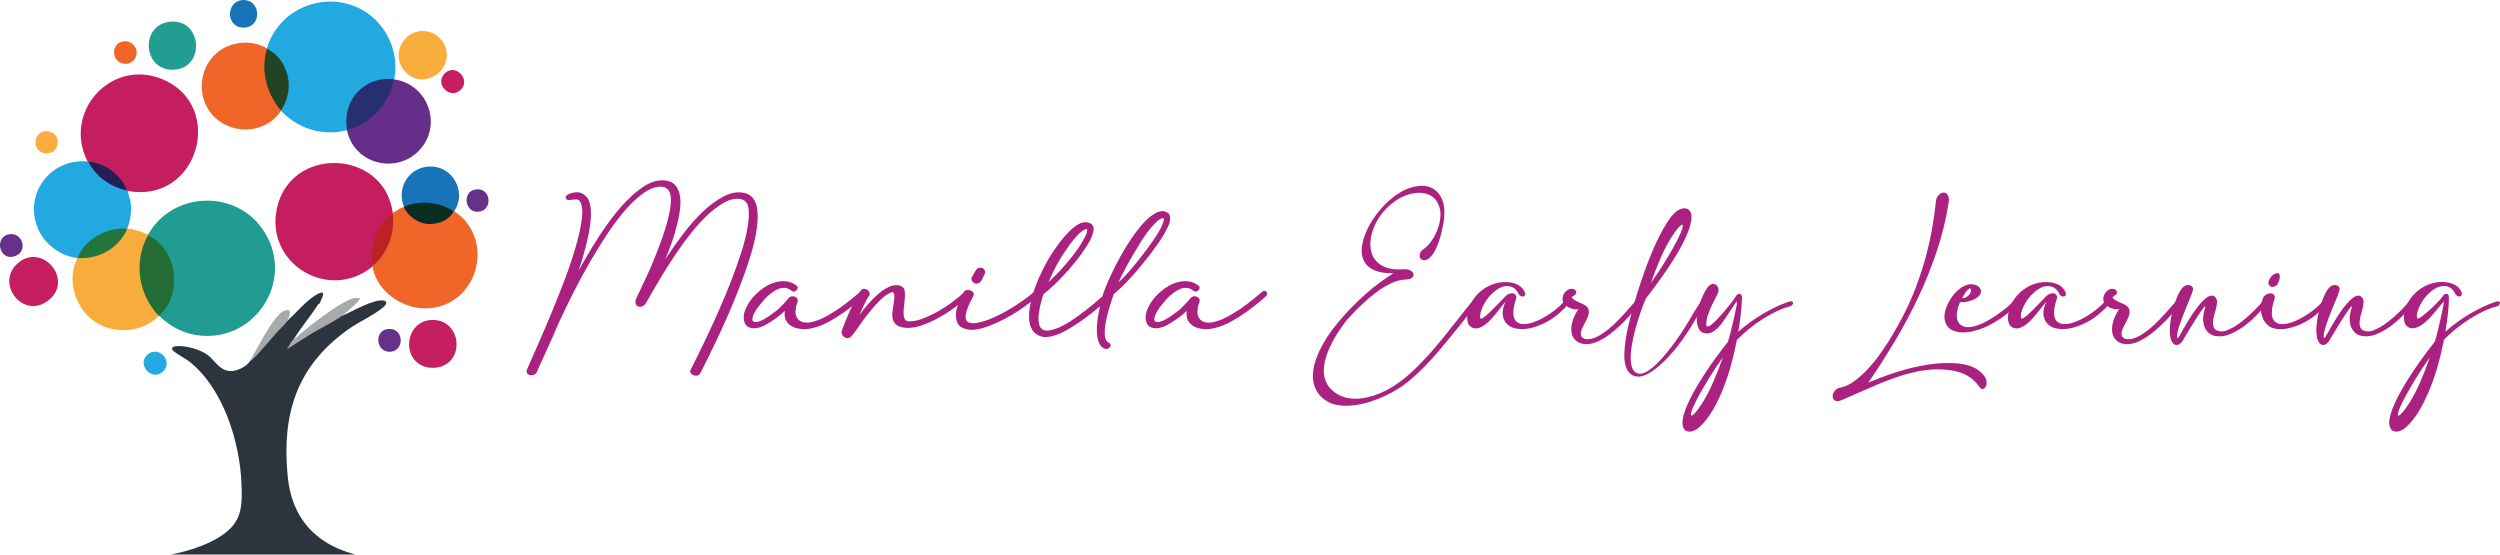 <?xml version="1.0" encoding="UTF-8"?>
<svg id="Layer_1" xmlns="http://www.w3.org/2000/svg" version="1.1" viewBox="0 0 5220.7 1158">
  <!-- Generator: Adobe Illustrator 29.3.1, SVG Export Plug-In . SVG Version: 2.1.0 Build 151)  -->
  <defs>
    <style>
      .st0 {
        fill: #209c92;
      }

      .st1 {
        fill: #2c343d;
      }

      .st2 {
        fill: #652f89;
      }

      .st3 {
        fill: #282e72;
      }

      .st4 {
        fill: #219d92;
      }

      .st5 {
        fill: #f9ad3d;
      }

      .st6 {
        fill: #f06629;
      }

      .st7 {
        fill: #a7a9ab;
      }

      .st8 {
        fill: #663289;
      }

      .st9 {
        fill: #c51e60;
      }

      .st10 {
        fill: #256d36;
      }

      .st11 {
        fill: #23753b;
      }

      .st12 {
        fill: #8e6375;
      }

      .st13 {
        fill: #f8ac3c;
      }

      .st14 {
        fill: #c51f61;
      }

      .st15 {
        fill: #bb2125;
      }

      .st16 {
        fill: #092e21;
      }

      .st17 {
        fill: #1874b8;
      }

      .st18 {
        fill: #224425;
      }

      .st19 {
        fill: #231f55;
      }

      .st20 {
        fill: #22a9e0;
      }

      .st21 {
        fill: #ab2180;
      }
    </style>
  </defs>
  <g>
    <g>
      <path class="st21" d="M1101.2,770.1c.6-1.9,1.5-3.9,2.6-6.1,1.1-2.2,2.1-4.6,3.1-7.1,5.4-12.3,12.2-27.9,20.6-46.8,8.3-18.9,17-39.2,26-61s17.8-44.1,26.5-67.1,16-44.9,22-65.7c6-20.5,10.2-38.8,12.5-54.9,2.4-16.1,2-28.2-1.2-36.4-2.2-5.7-5-8.5-8.5-8.5s-8,.3-13.7.9c-2.8.6-5.1.5-6.9-.5-1.7-.9-2.8-2.1-3.1-3.5-.3-1.4.2-2.9,1.4-4.5,1.3-1.6,3.5-3,6.6-4.3,10.4-3.8,18.8-4.2,25.3-1.2s11.1,7.2,13.9,12.5c3.5,6.6,5.4,15.1,5.7,25.5.3,10.4-.6,22.1-2.6,35-2.1,12.9-5,26.9-9,41.8-3.9,15-8.6,30.5-13.9,46.6,13.5-24.6,27.7-48.4,42.6-71.4,14.8-23,29.9-43.3,45.2-60.8,15.3-17.5,30.6-31.4,45.9-41.8,15.3-10.4,30-15.1,44.2-14.2,10.1.6,17.7,3.7,22.9,9.2,5.2,5.5,8.7,12.8,10.4,21.8,1.7,9,1.8,19.4.2,31.2-1.6,11.8-4.3,24.4-8,37.6-2.5,10.4-5.8,21-9.7,31.9-3.9,10.9-8.1,21.7-12.5,32.4,11.3-17.3,23.7-34.8,37.1-52.5,13.4-17.6,27.2-33.2,41.4-46.6,14.2-13.4,28.5-23.9,43-31.4,14.5-7.6,28.4-10.1,41.6-7.6h.5l5.2,1.4c11.3,4.4,18.5,13.2,21.5,26.2,3,13.1,3.1,29.1.2,48-2.5,18-7.2,37.7-14,59.3s-14.6,43.6-23.4,66c-7.3,18.9-14.9,37.4-22.9,55.6-8,18.1-15.8,35-23.2,50.6-7.4,15.6-14.1,29.5-20.1,41.6s-10.7,21.5-14.2,28.1c-1.6,2.8-3.8,4.5-6.6,5-2.8.5-5.4.2-7.8-.9-2.4-1.1-4.3-2.7-5.7-4.7-1.4-2.1-1.5-4.2-.2-6.4,3.5-6.9,8.3-16.7,14.7-29.3,6.3-12.6,13.3-27.1,21-43.5s15.8-34,24.1-53c8.3-18.9,16.3-38,23.9-57.2,8.2-21.1,15.5-41.7,22-61.7s11-38.1,13.5-54.1c2.5-15.1,3.1-27.7,1.9-37.8-1.3-10.1-5.5-16.4-12.8-18.9-.3-.3-.6-.5-.9-.5s-.8-.2-1.4-.5h-.5c-11.3-2.2-23.4.3-36.2,7.6-12.8,7.3-25.6,17.3-38.5,30-12.9,12.8-25.6,27.4-38.1,44-12.5,16.5-24,33.2-34.8,49.9-10.7,16.7-20.4,32.5-29.1,47.3s-15.7,26.9-21,36.4c-2.2,4.4-5,7.3-8.3,8.5-3.3,1.3-6.2,1.4-8.7.5s-4.3-2.9-5.4-5.9-.7-6.7,1.2-11.1c4.1-8.8,9.1-19.5,15.1-31.9s12-25.8,18-40,11.7-28.7,17.3-43.5c5.5-14.8,10.2-29,13.9-42.6,2.8-10.4,5-20,6.4-28.8s1.9-16.6,1.4-23.4c-.5-6.8-2.2-12.1-5.2-16.1-3-3.9-7.3-6.2-13-6.9-11.7-.6-23.7,3.2-36.2,11.6s-25.1,19.8-38.1,34.3c-12.9,14.5-25.9,31.4-38.8,50.8-12.9,19.4-25.5,39.7-37.8,61s-24,42.9-35,64.8c-11,21.9-21.1,42.8-30.3,62.7-7.6,18-14.8,34.5-21.8,49.6-6.9,15.1-12.8,27.9-17.5,38.3l-6.1,14.2c-1.3,2.5-3.3,4.3-6.1,5.4-2.8,1.1-5.6,1.3-8.3.7-2.7-.6-4.7-2.1-6.1-4.3-1.4-2.2-1.2-5.2.7-9h0Z"/>
      <path class="st21" d="M1593.9,628.3c-2.2,2.5-4.7,5.4-7.3,8.5-2.7,3.2-5.1,6.5-7.3,9.9-2.2,3.5-4.1,6.9-5.7,10.4s-2.4,6.6-2.4,9.5.8,4.2,2.4,5,3.5,1.1,5.7.9c2.2-.2,4.5-.7,6.9-1.7,2.4-.9,4.3-1.7,5.9-2.4,5.4-2.8,10.6-6,15.6-9.5s9.9-7.1,14.7-10.9c8.5-7.6,16.6-15.9,24.1-25.1,1.9-2.2,4.1-3.5,6.6-4s4.9-.2,7.1.7,3.9,2.4,5,4.5,1.2,4.3.2,6.9c-.9,2.5-1.7,4.8-2.4,6.9-.6,2.1-.9,4-.9,5.9-1.3,6.6-1,12.1.7,16.5s4.3,7.7,7.8,9.9,7.8,3.4,13,3.5c5.2.2,10.8-.7,16.8-2.6,5.4-1.6,10.8-3.6,16.3-6.1s11.1-5.5,16.8-9c10.7-6.3,21.3-13.4,31.7-21.3,10.4-7.9,20.5-16.1,30.3-24.6,2.2-1.9,4.2-2.8,5.9-2.8s3.1.6,4,1.9c.9,1.3,1.4,2.8,1.4,4.7s-.9,3.6-2.8,5.2c-10.1,8.8-20.7,17.5-31.9,26-11.2,8.5-22.3,15.9-33.3,22.2-12.3,7.6-24.6,13.1-36.9,16.5-7.9,2.5-15.8,3.7-23.9,3.5-8-.2-15.1-1.6-21.3-4.3-6.1-2.7-11-6.8-14.4-12.3-3.5-5.5-4.6-12.7-3.3-21.5l-8.5,7.6c-5.4,4.4-10.9,8.5-16.6,12.3s-11.7,7.4-18,10.9c-4.1,1.9-8.3,3.4-12.5,4.5-4.3,1.1-8.3,1.4-12.1.9-3.8-.5-7.2-1.7-10.2-3.5-3-1.9-5.1-4.9-6.4-9-2.5-7.2-2.3-15,.7-23.4,3-8.3,7.4-16.3,13.2-23.9s12.8-14.4,20.8-20.6c8-6.1,15.8-10.6,23.4-13.5,12-4.4,23-5.5,33.1-3.3,5.7.9,11.7,3.8,18,8.5,1.6,1.6,2.2,3.2,1.9,5-.3,1.7-1.1,3.2-2.4,4.5s-2.8,2.1-4.7,2.6c-1.9.5-3.6,0-5.2-1.2-10.1-8.5-21.9-8.7-35.5-.5-4.7,2.8-9.3,6.2-13.7,10.2-4.4,3.9-7.9,7.5-10.4,10.6v.4Z"/>
      <path class="st21" d="M1814.7,617.9c-2.8,4.4-5.7,9.4-8.5,14.9s-5.5,11.1-8,16.8c-.6,1.6-1.2,3-1.7,4.3s-1.2,2.7-2.1,4.3c5.7-7.9,12.1-15.8,19.1-23.9,7.1-8,14.3-15.1,21.5-21.3,7.2-6.1,14.6-10.9,22-14.2s14.4-4.2,21-2.6c7.2,1.6,11.1,6.1,11.6,13.7.5,7.6,0,15.9-1.2,25.1-.6,4.4-1.1,8.7-1.4,12.8s-.2,7.9.2,11.3c.5,3.5,1.5,6.3,3.1,8.5s4.1,3.3,7.6,3.3c7.9.3,16.6-1.2,26-4.5,9.5-3.3,18.9-7.5,28.4-12.5,12.3-6.6,23.9-13.9,34.8-22,10.9-8,19.6-15.2,26.2-21.5,1.9-1.9,3.8-2.9,5.7-3.1,1.9-.2,3.4.3,4.5,1.4,1.1,1.1,1.6,2.6,1.4,4.5s-1.2,3.8-3.1,5.7c-7.3,6.9-16.6,14.7-28.1,23.2s-23.7,16.2-36.6,23.2c-10.7,5.7-21.5,10.4-32.4,14.2s-21,5.5-30.5,5.2c-9.1-.3-16-2.1-20.6-5.2-4.6-3.2-7.6-7.2-9-12.1-1.4-4.9-1.7-10.3-.9-16.3.8-6,1.7-12,2.6-18,.6-4.1,1.1-7.9,1.4-11.3.3-3.5,0-6.3-.9-8.5-.9-3.1-3.2-3.9-6.6-2.4-6.6,2.8-13.5,7.6-20.6,14.4-7.1,6.8-14,14.3-20.8,22.5s-13,16.3-18.7,24.3-10.4,14.7-14.2,20.1l-6.1,8c-2.8,3.5-5.8,5.4-8.7,5.7-3,.3-5.6-.2-7.8-1.7-2.2-1.4-3.9-3.4-5-5.9s-1.3-4.7-.7-6.6c2.2-6.6,4.9-13.7,8-21.3,3.2-7.6,6.5-15.3,9.9-23.2,3.5-7.3,6.9-14.2,10.4-20.8s6.9-12.6,10.4-18c1.9-3.1,4.2-4.9,6.9-5.2,2.7-.3,5.1.2,7.3,1.4,2.2,1.3,3.9,3.2,5,5.7s.9,5-.7,7.6h-.1Z"/>
      <path class="st21" d="M2032.7,617.9c-11.7,21.4-17,36.7-16.1,45.9.3,4.1,1.8,6.9,4.5,8.5s5.8,2.4,9.5,2.6c3.6.2,7.4-.2,11.3-.9,3.9-.8,7.3-1.7,10.2-2.6,7.9-2.2,16.5-5.4,25.8-9.7s18.7-9.1,28.1-14.7c9.5-5.5,18.7-11.4,27.7-17.7s17.3-12.6,24.8-18.9c2.2-1.9,4.3-2.8,6.1-2.8s3.3.6,4.3,1.9c.9,1.3,1.2,2.8.7,4.7s-1.8,3.8-4,5.7c-7.9,6.6-16.5,13.3-25.8,20.1s-18.9,13-28.8,18.7-19.9,10.8-29.8,15.4c-9.9,4.6-19.2,8.1-27.7,10.6-7.3,2.2-14.4,3.6-21.3,4-6.9.5-13.6-.6-19.9-3.1-8.5-3.5-13.4-9.1-14.7-17-2.5-7.9-1.9-17.8,1.9-29.8,1.6-4.4,3.4-9,5.4-13.7s4.8-9.9,8.3-15.6c1.3-2.2,3.2-3.5,5.9-3.8,2.7-.3,5.3,0,7.8.9s4.4,2.5,5.7,4.7c1.3,2.2,1.3,4.4,0,6.6h0ZM2030.3,577.2l6.6-11.3c1.9-3.5,4.3-5.6,7.3-6.4,3-.8,5.6-.6,7.8.5,2.2,1.1,3.8,3,4.7,5.7.9,2.7.3,5.9-1.9,9.7-.6,1.6-1.4,3.2-2.4,5-.9,1.7-1.9,3.4-2.8,5-1.9,3.5-4.3,5.6-7.3,6.4-3,.8-5.7.5-8-.7-2.4-1.3-4.1-3.1-5.2-5.7-1.1-2.5-.7-5.2,1.2-8v-.2Z"/>
      <path class="st21" d="M2307.9,728.5c-5.7-1.9-9.9-5.8-12.5-11.8-2.7-6-4.3-13.2-4.7-21.5-.5-8.4,0-17.3,1.2-27,1.3-9.6,3-19.1,5.2-28.6-9.1,7.9-18.7,15.5-28.6,22.9-9.9,7.4-19.8,14.1-29.6,20.1-7.3,4.7-14.3,8.7-21.3,12.1-6.9,3.3-13.6,5.7-19.9,7.3-10.7,2.5-19.1,2.5-25.1,0-6.6-2.2-11.8-6-15.6-11.3-3.8-5.4-6.2-11.7-7.3-18.9s-1.1-15.4,0-24.3c1.1-9,3.1-18.5,5.9-28.6,3.5-12.3,8-25,13.7-38.1s12-25.6,18.9-37.6c7.2-12.3,14.7-23.6,22.5-34,7.7-10.4,15.4-19.2,22.9-26.5,6.3-6.3,12.4-11.1,18.4-14.4,6-3.3,11.5-4.6,16.6-4,5,.3,9,1.8,11.8,4.5s3.9,6.7,3.3,12.1c-.6,2.8-1.5,6.1-2.6,9.7-1.1,3.6-2.6,7.3-4.5,11.1-3.5,6.3-7.6,13.1-12.5,20.3-4.9,7.3-10.3,14.7-16.3,22.2-10.1,12.6-21,25.1-32.9,37.4-11.8,12.3-23.7,23.2-35.7,32.6-1.6,4.4-3.4,10.4-5.4,18-2.1,7.6-3.5,15.2-4.5,22.9-.9,7.7-.8,14.8.5,21.3s4.6,10.8,9.9,13c5,1.6,10.6,1.4,16.6-.5,5.7-1.3,11.6-3.3,17.7-6.1,6.1-2.8,12.7-6.5,19.6-10.9,11.3-7.2,23.1-15.6,35.2-25.1,12.1-9.5,23.2-18.8,33.3-27.9,3.1-10.4,8-23,14.7-37.8,6.6-14.8,14.2-29.9,22.7-45.2s17.6-29.8,27.2-43.5c9.6-13.7,18.7-24.7,27.2-32.9,6.3-6,12.5-10.6,18.4-14,6-3.3,11.7-4.8,17-4.5,4.7.6,8.4,2.3,11.1,5,2.7,2.7,3.7,6.6,3.1,11.6,0,3.2-.6,6.5-1.9,9.9-1.3,3.5-3,7.3-5.2,11.3-4.7,9.5-11.6,20.6-20.6,33.3-9,12.8-18.8,25.6-29.3,38.5-10.6,12.9-21.2,25.1-31.9,36.4-10.7,11.3-20.3,20.3-28.8,27-.9,2.8-2.4,7.2-4.3,13-1.9,5.8-3.9,12.2-5.9,19.1-2.1,6.9-3.9,14.2-5.4,21.8-1.6,7.6-2.6,14.6-3.1,21-.5,6.5-.2,12.1.9,16.8,1.1,4.7,3.4,7.9,6.9,9.5,2.5,1.3,3.9,2.8,4.3,4.5.3,1.7,0,3.4-1.2,5-1.1,1.6-2.6,2.8-4.5,3.5-1.9.8-3.8.9-5.7.2h.1ZM2189.2,589.5c8.5-7.9,16.9-16.2,25.1-25.1,8.2-8.8,15.9-17.8,23.2-27,11.7-14.5,20.5-27.7,26.5-39.7,4.1-7.3,6.1-12.4,6.1-15.6.6-4.1-.9-5-4.7-2.8-3.2,1.3-6.9,3.9-11.3,8-4.4,4.1-9.1,9.3-14.2,15.6-5.4,6.9-10.9,14.7-16.6,23.2-5.7,8.5-11.2,17.5-16.5,27-3.2,6-6.1,12-9,18-2.8,6-5.7,12.1-8.5,18.4h-.1ZM2335.8,589.5c6.6-5.7,14.2-13.5,22.7-23.4s17-20.3,25.5-31.2,16.5-21.7,23.9-32.4,13-19.9,16.8-27.4c.3-.9,1-2.6,2.1-5s2-4.8,2.8-7.3,1-4.5.7-5.9-1.9-1.7-4.7-.7c-3.5,1.3-7.3,4-11.6,8.3s-9.1,9.5-14.4,15.8c-5,6.3-10.6,14.3-16.6,23.9-6,9.6-12,19.6-18,29.8s-11.6,20.3-16.8,30.3c-5.2,9.9-9.4,18.4-12.5,25.3h.1Z"/>
      <path class="st21" d="M2433.2,628.3c-2.2,2.5-4.7,5.4-7.3,8.5-2.7,3.2-5.1,6.5-7.3,9.9-2.2,3.5-4.1,6.9-5.7,10.4-1.6,3.5-2.4,6.6-2.4,9.5s.8,4.2,2.4,5c1.6.8,3.5,1.1,5.7.9,2.2-.2,4.5-.7,6.9-1.7,2.4-.9,4.3-1.7,5.9-2.4,5.4-2.8,10.6-6,15.6-9.5s9.9-7.1,14.7-10.9c8.5-7.6,16.6-15.9,24.1-25.1,1.9-2.2,4.1-3.5,6.6-4s4.9-.2,7.1.7c2.2.9,3.9,2.4,5,4.5s1.2,4.3.2,6.9c-.9,2.5-1.7,4.8-2.4,6.9-.6,2.1-.9,4-.9,5.9-1.3,6.6-1,12.1.7,16.5s4.3,7.7,7.8,9.9,7.8,3.4,13,3.5c5.2.2,10.8-.7,16.8-2.6,5.4-1.6,10.8-3.6,16.3-6.1s11.1-5.5,16.8-9c10.7-6.3,21.3-13.4,31.7-21.3,10.4-7.9,20.5-16.1,30.3-24.6,2.2-1.9,4.2-2.8,5.9-2.8s3.1.6,4,1.9c.9,1.3,1.4,2.8,1.4,4.7s-.9,3.6-2.8,5.2c-10.1,8.8-20.7,17.5-31.9,26s-22.3,15.9-33.3,22.2c-12.3,7.6-24.6,13.1-36.9,16.5-7.9,2.5-15.8,3.7-23.9,3.5-8-.2-15.1-1.6-21.3-4.3-6.1-2.7-11-6.8-14.4-12.3-3.5-5.5-4.6-12.7-3.3-21.5l-8.5,7.6c-5.4,4.4-10.9,8.5-16.6,12.3-5.7,3.8-11.7,7.4-18,10.9-4.1,1.9-8.3,3.4-12.5,4.5-4.3,1.1-8.3,1.4-12.1.9s-7.2-1.7-10.2-3.5c-3-1.9-5.1-4.9-6.4-9-2.5-7.2-2.3-15,.7-23.4,3-8.3,7.4-16.3,13.2-23.9,5.8-7.6,12.8-14.4,20.8-20.6,8-6.1,15.8-10.6,23.4-13.5,12-4.4,23-5.5,33.1-3.3,5.7.9,11.7,3.8,18,8.5,1.6,1.6,2.2,3.2,1.9,5-.3,1.7-1.1,3.2-2.4,4.5-1.3,1.3-2.8,2.1-4.7,2.6s-3.6,0-5.2-1.2c-10.1-8.5-21.9-8.7-35.5-.5-4.7,2.8-9.3,6.2-13.7,10.2-4.4,3.9-7.9,7.5-10.4,10.6v.4Z"/>
    </g>
    <g>
      <path class="st21" d="M2965.2,388c7.6-.5,14.8.5,21.6,3.2,6.8,2.6,12.6,6.9,17.4,12.8,4.8,5.9,8.3,13.5,10.4,22.7,2.1,9.3,2.3,20.3.6,33.1-1,7.1-2.4,14.3-4,21.6-1.7,7.3-3.6,14.3-5.8,20.9-2.2,6.6-4.5,12.6-7.1,17.9-2.5,5.4-5.1,9.7-7.8,12.9-4.9,5.9-9.4,9.2-13.4,10s-7.2,0-9.5-1.9-3.3-4.9-3-8.7,2.4-7.5,6.4-11c4-2.5,8-5.9,11.8-10.1,3.8-4.2,7.3-9,10.5-14.3s5.9-10.9,8.2-16.8c2.3-5.9,4-11.9,5.2-17.9,1.9-10.3,1.9-19.2,0-26.9s-5-14-9.4-19.1-9.9-8.7-16.4-11c-6.6-2.3-13.6-3.2-21.2-2.7-14.8,1.4-28.5,5.9-41.1,13.8-12.6,7.8-23.4,17.6-32.5,29.2-6.2,7.9-11.4,16.4-15.4,25.4s-6.7,18-8.1,26.9c-1.4,8.9-1.2,17.4.5,25.5s5.1,15.2,10.4,21.2c5.2,6.1,12.3,10.7,21.4,14,9,3.3,20.3,4.5,33.7,3.7,7.6-.5,13.2.3,16.9,2.5s5.8,4.7,6.3,7.5-.6,5.4-3.3,7.7c-2.7,2.4-6.7,3.5-11.9,3.5s-14.4,1.4-21.9,4c-7.5,2.7-15,6.3-22.6,10.7-7.6,4.5-15.1,9.6-22.5,15.5s-14.5,11.9-21.2,18.1c-6.7,6.2-13.1,12.3-19,18.3-5.9,6.1-11.1,11.6-15.7,16.7-14.5,18.5-25.6,35.5-33.2,50.9-7.7,15.4-12.6,29.3-14.7,41.6-2.1,12.3-1.7,23,1.1,32.2,2.9,9.2,7.6,16.7,14.2,22.6,6.9,6.4,14.4,11,22.5,13.9s16.4,4.4,25,4.5c8.6.2,17.4-.8,26.3-2.8,8.9-2,17.6-4.8,26.2-8.3,8.5-3.5,16.7-7.7,24.5-12.4s15-9.6,21.6-14.7c10.6-8.1,20.9-17.1,30.8-26.9,9.9-9.9,19.5-20,28.7-30.3,9.2-10.4,18-20.8,26.4-31.2s16.3-20.4,23.8-29.8c7.1-8.9,13.6-17.2,19.6-24.9s11.5-14.4,16.6-20.3c1.7-1.9,3.5-3,5.3-3.4,1.9-.4,3.3-.3,4.4.5,1.1.8,1.6,2,1.6,3.8s-1,3.8-3,6.2c-6.4,7.4-12.6,15-18.4,22.9-5.9,7.8-12,15.6-18.5,23.4-9.1,11.1-18.2,22.2-27.3,33.4-9.1,11.1-18.4,21.9-27.9,32.4-9.5,10.4-19.4,20.5-29.6,30.1-10.2,9.6-20.9,18.4-32.2,26.5-6.6,4.5-14.1,9.1-22.6,13.6s-17.5,8.7-27,12.5-19.3,7-29.3,9.5-19.9,4.1-29.6,4.7c-9.7.6-19,0-27.8-1.6-8.8-1.7-16.7-5-23.6-9.9-9.8-6.6-16.9-15.4-21.5-26.5-4.5-11.1-5.6-24.3-3-39.4,2.5-15.2,9.1-32.3,19.6-51.3s26-39.8,46.4-62.2c15.3-16.8,31.2-32.3,47.6-46.4,16.4-14.1,34.2-27.2,53.2-39.3-16.3.3-29.4-1.6-39-5.8-9.7-4.2-16.7-9.9-21.1-17.1-4.4-7.2-6.4-15.5-6.2-24.9.3-9.4,2.1-19.2,5.7-29.2,3.5-10,8.3-20,14.4-29.9,6.1-9.9,12.7-19.1,20-27.5,5.7-6.6,11.8-12.7,18.3-18.3s13.2-10.6,20.1-14.9c6.9-4.3,14-7.7,21.4-10.2,7.3-2.5,14.6-4,21.9-4.5l-.2-.2Z"/>
      <path class="st21" d="M3144.2,630.2c-1.9,1.5-4.3,4.2-7.2,8.1-2.9,3.9-6.3,8.2-10,12.9s-7.8,9.5-12.1,14.3c-4.4,4.8-8.9,8.9-13.5,12.4s-9.4,5.9-14.2,7.2c-4.8,1.4-9.5.8-14-1.5-4-2-6.7-5.5-8-10.4s-1.6-9.9-.9-15.2c1.2-10.4,4.5-20.1,10-29.1,5.5-8.9,12.3-16.6,20.5-22.9,8.2-6.3,17.3-11,27.4-14,10.1-3,20.5-3.8,31.1-2.3,6.4.8,12.4,2.8,17.9,5.9,5.6,3.1,9.8,7.7,12.6,13.8,1.3,2.9,1.6,5.1.8,6.8s-2.1,2.7-3.9,3c-1.8.3-3.7,0-5.8-1.4-2.1-1.3-3.8-3.4-4.9-6.4-2.4-4.4-5.3-7.7-8.8-10s-7.3-3.6-11.4-3.9c-5.2-.5-10.5.5-15.9,2.9s-10.5,5.8-15.4,10.1-9.4,9.2-13.4,14.8-7.2,11.2-9.6,16.9c-.5,1.2-1.1,2.8-1.9,4.8-.8,2-1.4,4.2-1.9,6.4-.5,2.3-.8,4.5-.9,6.6,0,2.1.3,3.8,1.1,4.9.7,1,2.3.7,4.9-1,2.6-1.7,5.7-4.1,9.2-7.2,3.5-3.1,7.3-6.7,11.2-10.7,4-4,7.7-7.9,11.4-11.6,3.6-3.7,6.8-7,9.5-9.9s4.5-4.7,5.3-5.6c3-2.9,6.1-4.8,9.1-5.7s5.7-1.1,8-.4c2.3.7,4,2,5.1,4s1.2,4.4.4,7.1c-2.9,8.6-4.6,16-5.3,22.2s-.5,11.4.5,15.5,2.8,7.4,5.3,9.7c2.5,2.4,5.6,4,9.1,4.8,6.1,1.4,13.3.8,21.6-1.6,8.3-2.4,16.8-6,25.3-10.7s16.6-10,24.1-15.9c7.6-5.9,13.6-11.5,18.2-16.9,1.7-2.4,3.5-3.9,5.6-4.5,2-.7,3.7-.7,4.9,0,1.3.7,1.8,2,1.6,3.9s-1.5,4.3-4,7c-5.6,6.6-12.3,13.1-20.1,19.5s-16.3,12-25.4,16.7c-9.1,4.7-18.5,8.3-28.2,10.9-9.7,2.5-19.2,3.3-28.4,2.3-7.6-.7-13.9-2.7-19-6.2s-8.7-7.7-11-12.9c-2.3-5.1-3.2-11-2.7-17.4.5-6.5,2.5-13.2,6.1-20.1h0Z"/>
      <path class="st21" d="M3421.4,637.5c-2.5,3.2-5.8,7.2-9.9,12.1-4,4.9-8.7,10.1-13.9,15.7-5.2,5.6-10.9,11.2-17.1,16.9-6.2,5.7-12.5,11.1-19.1,16-6.6,5-13.3,9.2-20.2,12.8-6.9,3.5-13.7,5.9-20.5,7.1-6.1,1-12.2.8-18.3-.8-6.2-1.5-11.3-5-15.5-10.4-3.2-4.5-5-9.6-5.4-15.2-.4-5.6,0-11.1,1.3-16.7s3.1-10.9,5.6-16c2.4-5.1,5.1-9.6,8-13.3-3.4.5-6.8.4-10.4-.3-3.5-.7-6.9-1.8-10-3.4-3.1-1.6-5.9-3.6-8.2-6.1-2.4-2.4-3.9-5.3-4.5-8.5-.7-3.4-.2-7.2,1.5-11.5s5-8,9.9-11c1.9-1,3.7-1.6,5.7-1.8,1.9-.2,3.7,0,5.3.5s2.9,1.3,4,2.4c1.1,1.1,1.7,2.4,1.9,3.9.3,1.5,0,2.8-.9,3.9-.9,1.1-2,2.1-3.3,3s-2.4,1.7-3.4,2.4-1.4,1.3-1.3,1.8c.3,1.7,1.6,3.2,3.8,4.7,2.2,1.4,4.7,2.8,7.6,4.2,2.9,1.4,5.7,2.6,8.6,3.8,2.9,1.2,5.1,2.3,6.8,3.3,3.9,2.5,6.4,5.4,7.5,8.5s1.3,6.4.6,9.9-1.9,7-3.7,10.6-3.6,7.2-5.6,10.9c-1.9,3.6-3.6,7.1-5.1,10.5-1.4,3.4-2.1,6.5-2.1,9.4s.7,5.1,2.1,6.8c1.4,1.7,3.2,2.9,5.4,3.7s4.6,1.1,7.3,1c2.7,0,5.2-.4,7.6-.9,5.6-1.3,11.3-3.8,17.3-7.3s11.9-7.7,17.8-12.5c5.9-4.8,11.6-10,17.2-15.5,5.6-5.6,10.7-11,15.4-16.2s9-10,12.8-14.4,6.9-7.8,9.2-10.4c2-2.2,4-3.6,6.1-4.2,2-.6,3.6-.6,4.8,0s1.6,1.8,1.4,3.7c-.3,1.9-1.6,4.1-4.2,6.8h0Z"/>
      <path class="st21" d="M3437.3,623.1c-2,4.2-4.7,10.8-8,19.7s-6.6,18.9-10,29.9-6.4,22.5-9,34.5-4.2,23-4.8,33.2.2,18.9,2.4,26.2c2.2,7.2,6.5,11.7,12.9,13.4,4.2,1.2,9.1.5,14.5-2.1,5.5-2.6,11.3-6.6,17.6-11.9,6.2-5.3,12.6-11.8,19.2-19.3s13.1-15.7,19.7-24.3c6.6-8.6,12.9-17.5,19-26.8s11.7-18.3,16.9-27c3.9-6.6,7.7-13,11.5-19.3s7.6-12.3,11.5-18.1c1.9-3,3.7-4.9,5.6-5.7,1.9-.8,3.3-.7,4.3,0s1.4,2.4,1.3,4.7c-.2,2.3-1.4,4.9-3.5,8-4.2,6.4-8.4,13.1-12.6,20.1-4.2,7-8.5,14.1-12.9,21.4-7.9,13.3-16.9,26.5-26.9,39.6s-20.3,24.7-30.8,35-20.7,18.4-30.6,24.4c-9.9,6-18.5,8.5-25.9,7.7-6.7-.8-12.1-3.4-16-7.7-4-4.3-6.8-9.9-8.5-16.7s-2.4-14.6-2.1-23.3c.3-8.7,1.1-17.8,2.4-27.4,1.4-9.6,3.2-19.3,5.4-29.2,2.3-9.9,4.7-19.3,7.2-28.4,3.7-14,7.8-28.1,12.3-42.5,4.5-14.3,9.1-28.3,14-42.1,4.9-13.7,9.9-26.9,15.2-39.6,5.2-12.6,10.5-24.3,15.9-35s10.7-20.2,16-28.6,10.5-15.1,15.5-20.3c4.2-4.2,8.7-7.2,13.4-9s9-2.1,12.8-.9c3.8,1.2,6.7,4,8.6,8.3,1.9,4.4,2.1,10.7.6,19-1.4,7.4-3.8,15.5-7.5,24.3-3.6,8.8-8,17.9-13,27.3-5.1,9.4-10.7,19-16.9,28.8s-12.6,19.4-19.2,28.8c-6.6,9.4-13.1,18.4-19.5,27s-12.4,16.5-17.9,23.8h0ZM3489.9,496.2c-8.1,13-15.7,27.8-22.9,44.5s-13.7,33.5-19.6,50.5c4.7-6.7,9.6-13.9,14.7-21.5,5.1-7.6,10-15.3,14.8-23.1s9.4-15.6,13.9-23.4c4.5-7.7,8.5-15.3,12.3-22.7,5.2-10.3,8.5-18,10-23.1,1.4-5.1,1.4-7.8-.1-8.1s-4.3,1.9-8.3,6.4-8.9,11.4-14.7,20.5h0Z"/>
      <path class="st21" d="M3626.6,635.2c.8-4.2.9-6.1.3-5.6-.7.5-1.9,2-3.5,4.5-3,4.4-6.6,9.7-10.6,15.9s-8.2,12.4-12.4,18.4c-3,4.5-6.2,8.8-9.6,12.6-3.4,3.9-6.9,7.1-10.5,9.7-3.6,2.6-7.4,4.3-11.4,5.2-4,.8-8.2.4-12.8-1.3-3.5-1.3-6.3-3.7-8.2-7.2s-3.2-7.3-3.9-11.5-.9-8.4-.6-12.6c.3-4.2.7-7.8,1.4-10.9,1.2-5.6,2.7-11.1,4.4-16.7,1.8-5.6,3.7-10.7,5.7-15.5s4.1-9.1,6.3-12.9c2.2-3.8,4.2-6.7,6.1-8.7,2.4-2.9,4.9-4.6,7.6-5.3,2.7-.7,5.2-.4,7.5.8s4,3.1,5.2,5.7c1.2,2.6,1.4,5.8.8,9.5-.8,2.9-2.5,6.7-5.1,11.5-2.5,4.8-5.2,10.2-8.1,16-2.9,5.9-5.5,12.1-7.8,18.6-2.4,6.5-3.7,12.9-4,19.1-.5,2.7-.5,4.6.1,5.7.6,1.1,1.5,1.6,2.7,1.6s2.6-.5,4.2-1.4c1.6-.9,3.1-2,4.4-3.2,3.5-2.9,7.7-6.8,12.4-11.8s9.4-10.2,14.2-15.8c4.7-5.6,9.2-11.1,13.5-16.7,4.3-5.6,7.8-10.5,10.5-14.9.7-1,1.7-2,3.2-3,1.4-1,2.8-1.5,4.2-1.5s2.5.7,3.5,2c1,1.4,1.5,3.7,1.5,7.1-.2,7.1-.8,16.7-2,28.9s-3.1,26-5.8,41.3c7.6-6.7,15.7-13.3,24.4-19.6s17.6-12.2,26.7-17.6c9.1-5.4,18.1-10.2,27-14.4s17.4-7.7,25.5-10.4c4-1.5,6.9-2,8.5-1.4s2.4,1.6,2.4,3-.6,2.9-1.8,4.4-2.5,2.4-4,2.8c-8.6,2-17.9,5.4-27.8,10.1-9.9,4.7-19.9,10.2-29.9,16.6-10,6.3-19.7,13.3-28.9,20.9-9.3,7.6-17.6,15.2-25,22.7-3,16-6.9,32.6-11.5,49.8s-10.1,33.9-16.4,50c-6.3,16.2-13.6,31.3-21.7,45.5-8.2,14.2-17.4,26.1-27.7,35.9-4.2,4-8.7,7-13.5,8.7-4.8,1.8-9.1,2.1-12.8,1s-6.5-3.8-8.5-8.2c-1.9-4.4-2.1-10.7-.6-19,1.4-7.4,3.9-15.7,7.7-24.8s8.4-18.6,13.8-28.4c5.4-9.9,11.3-19.8,17.7-29.9s12.9-19.9,19.5-29.3c6.6-9.4,12.9-18.2,19.1-26.4,6.1-8.2,11.6-15.2,16.3-21.1,2-6.7,4-13.9,5.9-21.4s3.7-14.9,5.3-22.1c1.6-7.2,3-13.9,4.3-20.1,1.3-6.1,2.3-11.2,3.2-15.3l-.6.4ZM3555.4,840.9c8.1-13,15.7-27.8,22.9-44.5s13.7-33.5,19.6-50.5c-4.7,6.7-9.6,13.9-14.7,21.5s-10,15.3-14.8,23.1-9.4,15.7-13.9,23.5-8.5,15.4-12.3,22.6c-5.2,10.3-8.5,18-10,23.1-1.4,5.1-1.4,7.8.1,8.1s4.3-1.9,8.3-6.4,8.9-11.4,14.7-20.5h0Z"/>
      <path class="st21" d="M4069.2,423.2c-5.2,33.9-13.3,67.3-24.3,100.3s-23.9,65.3-38.8,96.9c-14.9,31.6-31.3,62.3-49.2,92.2s-36.3,58.7-55.3,86.3c11.8-4.9,24.9-9.9,39.2-15.2,14.3-5.2,29.4-9.9,45.2-14s32.1-7.3,48.9-9.5c16.8-2.2,33.6-2.7,50.4-1.5,12.1.8,23.2,3.2,33.1,7.2,9.9,4,18.2,10.1,24.8,18.6,3.2,4,5,8.1,5.3,12.3.3,4.1-.2,7.6-1.6,10.4-1.4,2.8-3.4,4.5-5.8,5.1-2.4.6-4.8-.7-7.2-3.9-7.4-10.6-15.9-18.6-25.5-23.9-9.6-5.3-20.1-8.9-31.6-10.7-13-2.2-25.9-2.9-38.9-2.3-13,.7-25.9,2.4-38.9,5.3-13,2.9-25.9,6.5-38.8,11-12.9,4.5-25.7,9.4-38.4,14.7s-25.4,10.8-37.9,16.4c-12.6,5.6-25,11.1-37.3,16.3-4.5,2-8.3,2.8-11.1,2.4-2.9-.4-5-1.6-6.4-3.4-1.4-1.9-2.1-4.1-2-6.8,0-2.7.8-5.4,2.1-8s3.4-4.9,6.1-6.8c2.7-1.9,5.9-3.1,9.6-3.4,9.1-2.2,18.1-6.5,27-13s17.7-14.2,26.3-23.1c8.6-8.9,16.8-18.7,24.6-29.4s15.1-21.4,21.9-32.2c6.7-10.8,12.9-21.2,18.4-31.3,5.6-10.1,10.3-19,14.2-26.8,9.3-18.4,17.5-37.3,24.8-56.7,7.2-19.5,13.6-39,19-58.8,5.4-19.7,9.9-39.4,13.4-59s6.2-38.8,8.1-57.5c.5-5.7,2.4-10.3,5.7-13.8s6.7-5.3,10.1-5.4c3.5-.2,6.4,1.4,8.8,4.8,2.4,3.4,3.2,8.8,2.1,16.4v-.2Z"/>
      <path class="st21" d="M4075.5,620.8c2.4-3.4,5.2-6.8,8.6-10.4,3.4-3.5,7.1-6.7,11.1-9.5s8.3-4.8,12.9-6.2c4.5-1.3,9.3-1.5,14.2-.5,4.5,1,8,2.7,10.4,5.1,2.4,2.4,3.7,5,4,7.8.5,3.4-.4,6.5-2.8,9.5-2.4,2.9-5.6,5.5-9.7,7.7-4.1,2.2-8.9,3.9-14.4,5.2s-11.1,1.8-16.8,1.6c-1.7,3.9-3.2,8.3-4.7,13.1-1.4,4.9-2.1,9.7-2.1,14.5s1,9.2,2.9,13.3c1.9,4,5.4,7.1,10.5,9.1,5.2,2.2,11.2,2.7,18.1,1.4,6.8-1.3,13.9-3.5,21.2-6.8s14.5-7.2,21.6-11.8c7.1-4.5,13.6-9.1,19.5-13.5,5.9-4.5,10.9-8.5,14.9-12s6.6-6,7.6-7.3c1.9-2.4,3.8-3.9,5.8-4.7s3.6-.8,4.7-.3c1.1.6,1.6,1.9,1.4,3.8-.2,1.9-1.6,4.3-4.3,7.2-3.9,4.5-8.7,9.3-14.4,14.3-5.7,5-12,9.7-18.8,14.3-6.8,4.5-14.1,8.8-21.7,12.9-7.7,4-15.5,7.3-23.4,9.9-7.9,2.5-15.8,4.3-23.5,5.2-7.8.9-15.2.6-22.2-.9-9.1-2.2-15.6-6-19.5-11.5s-5.9-11.6-6.1-18.4c-.2-6.8,1.2-14,4.2-21.5s6.6-14.4,11-20.6h-.2ZM4115.7,604.1c-.5-1-1.2-1.6-2.1-1.6s-2.1.5-3.5,1.8-3.2,3.3-5.3,6.2-4.5,6.8-7.2,11.9c2.5.3,5,0,7.5-1.4,2.4-1.3,4.6-2.9,6.4-4.8,1.9-1.9,3.2-4,4-6.3s.9-4.2.3-5.7h0Z"/>
      <path class="st21" d="M4273.4,630.2c-1.9,1.5-4.3,4.2-7.2,8.1-2.9,3.9-6.3,8.2-10,12.9s-7.8,9.5-12.1,14.3c-4.4,4.8-8.9,8.9-13.5,12.4s-9.4,5.9-14.2,7.2c-4.8,1.4-9.5.8-14-1.5-4-2-6.7-5.5-8-10.4s-1.6-9.9-.9-15.2c1.2-10.4,4.5-20.1,10-29.1,5.5-8.9,12.3-16.6,20.5-22.9,8.2-6.3,17.3-11,27.4-14s20.5-3.8,31.1-2.3c6.4.8,12.4,2.8,17.9,5.9,5.6,3.1,9.8,7.7,12.6,13.8,1.3,2.9,1.6,5.1.8,6.8-.8,1.7-2.1,2.7-3.9,3s-3.7,0-5.8-1.4c-2.1-1.3-3.8-3.4-4.9-6.4-2.4-4.4-5.3-7.7-8.8-10s-7.3-3.6-11.4-3.9c-5.2-.5-10.5.5-15.9,2.9s-10.5,5.8-15.4,10.1-9.4,9.2-13.4,14.8-7.2,11.2-9.6,16.9c-.5,1.2-1.1,2.8-1.9,4.8s-1.4,4.2-1.9,6.4c-.5,2.3-.8,4.5-.9,6.6,0,2.1.3,3.8,1.1,4.9.7,1,2.3.7,4.9-1s5.7-4.1,9.2-7.2c3.5-3.1,7.3-6.7,11.2-10.7,4-4,7.7-7.9,11.4-11.6,3.6-3.7,6.8-7,9.5-9.9s4.5-4.7,5.3-5.6c3-2.9,6.1-4.8,9.1-5.7s5.7-1.1,8-.4c2.3.7,4,2,5.1,4s1.2,4.4.4,7.1c-2.9,8.6-4.6,16-5.3,22.2-.7,6.2-.5,11.4.5,15.5s2.8,7.4,5.3,9.7c2.5,2.4,5.6,4,9.1,4.8,6.1,1.4,13.3.8,21.6-1.6,8.3-2.4,16.8-6,25.3-10.7s16.6-10,24.1-15.9c7.6-5.9,13.6-11.5,18.2-16.9,1.7-2.4,3.5-3.9,5.6-4.5,2-.7,3.7-.7,4.9,0,1.3.7,1.8,2,1.6,3.9-.2,1.9-1.5,4.3-4,7-5.6,6.6-12.3,13.1-20.1,19.5-7.8,6.4-16.3,12-25.4,16.7s-18.5,8.3-28.2,10.9c-9.7,2.5-19.2,3.3-28.4,2.3-7.6-.7-13.9-2.7-19-6.2s-8.7-7.7-11-12.9c-2.3-5.1-3.2-11-2.7-17.4.5-6.5,2.5-13.2,6.1-20.1h0Z"/>
      <path class="st21" d="M4550.6,637.5c-2.5,3.2-5.8,7.2-9.9,12.1-4,4.9-8.7,10.1-13.9,15.7-5.2,5.6-10.9,11.2-17.1,16.9s-12.5,11.1-19.1,16c-6.6,5-13.3,9.2-20.2,12.8-6.9,3.5-13.7,5.9-20.5,7.1-6.1,1-12.2.8-18.3-.8-6.2-1.5-11.3-5-15.5-10.4-3.2-4.5-5-9.6-5.4-15.2-.4-5.6,0-11.1,1.3-16.7s3.1-10.9,5.6-16c2.4-5.1,5.1-9.6,8-13.3-3.4.5-6.8.4-10.4-.3-3.5-.7-6.9-1.8-10-3.4-3.1-1.6-5.9-3.6-8.2-6.1-2.4-2.4-3.9-5.3-4.5-8.5-.7-3.4-.2-7.2,1.5-11.5s5-8,9.9-11c1.9-1,3.7-1.6,5.7-1.8,1.9-.2,3.7,0,5.3.5,1.6.5,2.9,1.3,4,2.4,1.1,1.1,1.7,2.4,1.9,3.9.3,1.5,0,2.8-.9,3.9-.9,1.1-2,2.1-3.3,3s-2.4,1.7-3.4,2.4-1.4,1.3-1.3,1.8c.3,1.7,1.6,3.2,3.8,4.7,2.2,1.4,4.7,2.8,7.6,4.2s5.7,2.6,8.6,3.8,5.1,2.3,6.8,3.3c3.9,2.5,6.4,5.4,7.5,8.5s1.3,6.4.6,9.9c-.7,3.5-1.9,7-3.7,10.6-1.8,3.6-3.6,7.2-5.6,10.9-1.9,3.6-3.6,7.1-5.1,10.5-1.4,3.4-2.1,6.5-2.1,9.4s.7,5.1,2.1,6.8,3.2,2.9,5.4,3.7c2.2.8,4.6,1.1,7.3,1,2.7,0,5.2-.4,7.6-.9,5.6-1.3,11.3-3.8,17.3-7.3s11.9-7.7,17.8-12.5,11.6-10,17.2-15.5c5.6-5.6,10.7-11,15.4-16.2,4.7-5.2,9-10,12.8-14.4s6.9-7.8,9.2-10.4c2-2.2,4-3.6,6.1-4.2,2-.6,3.6-.6,4.8,0,1.2.6,1.6,1.8,1.4,3.7-.3,1.9-1.6,4.1-4.2,6.8h.1Z"/>
      <path class="st21" d="M4604.7,640.3c-.3-.7-1.6.4-3.7,3.2s-4.7,6.4-7.8,11c-3.1,4.5-6.5,9.7-10.1,15.5s-7.1,11.5-10.4,16.9c-3.3,5.5-6.3,10.5-9.1,15.2-2.8,4.6-4.8,8-5.9,10.2-1.9,2.4-3.8,4.3-5.7,5.8-1.9,1.5-4,2.3-6.2,2.3s-5.1-.8-6.8-2.4c-1.7-1.6-3.1-3.6-4.2-5.9-1.1-2.4-1.9-4.9-2.4-7.6s-.8-5.2-1-7.6c-.7-6.6-.4-14.4.8-23.5,1.2-9.1,3-18.2,5.4-27.3s5.3-17.6,8.7-25.7c3.4-8,6.8-14.1,10.4-18.3,2.7-3.2,5.5-5.3,8.5-6.2,2.9-.9,5.6-1,8.1-.3,2.4.8,4.3,2.2,5.4,4.3,1.2,2.1,1.3,4.5.5,7.2-1.5,5.1-4,11.8-7.6,20.1s-7.1,17.1-10.7,26.2c-3.6,9.1-6.9,17.9-9.7,26.5-2.9,8.6-4.5,15.8-4.8,21.5v1.6c0,.8,0,1.4.3,1.9.2.5.5.8.9.9.4,0,1-.4,1.9-1.4.5-.7,1.7-2.7,3.7-6.2,1.9-3.5,4.4-7.7,7.3-12.9,2.9-5.1,6.3-10.8,10-16.9,3.7-6.1,7.6-12.2,11.8-18.1,4.1-5.9,8.3-11.3,12.6-16.3,4.3-5,8.5-9,12.5-12,3.9-2.9,7.5-4.4,11-4.7s6.4,1.4,9,4.9c1.9,2.7,2.6,6.1,2.3,10.2-.3,4.1-1.1,8.6-2.4,13.3s-2.6,9.6-3.9,14.5c-1.4,5-2.1,9.6-2.1,13.9s.8,8,2.5,11.1c1.8,3.1,5.3,5.3,10.5,6.4,4,1,8.6.7,13.8-1,5.1-1.7,10.5-4.2,16.2-7.5,5.6-3.3,11.3-7.2,17.1-11.6,5.7-4.5,11.2-9.1,16.4-13.9,5.2-4.8,10.1-9.5,14.5-14.2,4.5-4.6,8.2-8.8,11.2-12.5,1.7-2.4,3.5-3.9,5.6-4.5,2-.7,3.7-.7,4.9,0,1.3.7,1.8,2,1.6,3.9-.2,1.9-1.5,4.3-4,7-5.6,6.6-12.3,13.9-20.1,21.9-7.8,8-16.3,15.3-25.4,22s-18.5,12-28.2,16.2c-9.7,4.1-19.2,5.7-28.4,4.7-6.9-.7-12.5-2.9-16.8-6.6-4.3-3.7-7.4-8.3-9.4-13.6-1.9-5.4-2.8-11.3-2.5-17.8s1.4-12.8,3.4-18.8c.3-1,.6-2,.9-3s.2-1.7-.1-2h-.3Z"/>
      <path class="st21" d="M4727.3,619c3-2.9,6.1-4.8,9.1-5.7s5.7-1.1,8-.4c2.3.7,4,2,5.1,4s1.2,4.4.4,7.1c-2.9,8.6-4.6,16-5.3,22.2-.7,6.2-.5,11.4.5,15.5s2.8,7.4,5.3,9.7c2.5,2.4,5.6,4,9.1,4.8,6.1,1.4,13.3.8,21.6-1.6,8.3-2.4,16.8-6,25.3-10.7s16.6-10,24.1-15.9c7.6-5.9,13.6-11.5,18.2-16.9,1.7-2.4,3.5-3.9,5.6-4.5,2-.7,3.7-.7,4.9,0,1.3.7,1.8,2,1.6,3.9-.2,1.9-1.5,4.3-4,7-5.6,6.6-12.3,13.1-20.1,19.5-7.8,6.4-16.3,12-25.4,16.7s-18.5,8.3-28.2,10.9c-9.7,2.5-19.2,3.3-28.4,2.3-7.6-.7-13.9-3.3-19.1-8-5.1-4.6-8.9-10.2-11.2-16.8-2.4-6.6-3.3-13.6-2.9-21.2.4-7.6,2.4-14.8,5.9-21.7v-.2ZM4737.9,586.7c.7-2.9,2-5.5,3.9-7.8,1.9-2.4,4-4.3,6.3-5.8s4.5-2.4,6.7-2.7,3.8.3,4.9,1.8c1.1,1.4,1.5,3.8,1.1,7.2-.3,3.4-1.9,7.9-4.5,13.6-1.5,2.5-3.5,4.3-6.1,5.2-2.5.9-4.8,1.1-7,.6-2.1-.5-3.8-1.8-5.1-3.8s-1.4-4.8-.4-8.3h.2Z"/>
      <path class="st21" d="M4910.8,640.3c-.3-.7-1.6.4-3.7,3.2s-4.7,6.4-7.8,11c-3.1,4.5-6.5,9.7-10.1,15.5s-7.1,11.5-10.4,16.9c-3.3,5.5-6.3,10.5-9.1,15.2-2.8,4.6-4.8,8-5.9,10.2-1.9,2.4-3.8,4.3-5.7,5.8-1.9,1.5-4,2.3-6.2,2.3s-5.1-.8-6.8-2.4c-1.7-1.6-3.1-3.6-4.2-5.9-1.1-2.4-1.9-4.9-2.4-7.6s-.8-5.2-1-7.6c-.7-6.6-.4-14.4.8-23.5,1.2-9.1,3-18.2,5.4-27.3s5.3-17.6,8.7-25.7c3.4-8,6.8-14.1,10.4-18.3,2.7-3.2,5.5-5.3,8.5-6.2,2.9-.9,5.6-1,8.1-.3,2.4.8,4.3,2.2,5.4,4.3,1.2,2.1,1.3,4.5.5,7.2-1.5,5.1-4,11.8-7.6,20.1s-7.1,17.1-10.7,26.2c-3.6,9.1-6.9,17.9-9.7,26.5-2.9,8.6-4.5,15.8-4.8,21.5v1.6c0,.8,0,1.4.3,1.9.2.5.5.8.9.9.4,0,1-.4,1.9-1.4.5-.7,1.7-2.7,3.7-6.2,1.9-3.5,4.4-7.7,7.3-12.9,2.9-5.1,6.3-10.8,10-16.9,3.7-6.1,7.6-12.2,11.8-18.1,4.1-5.9,8.3-11.3,12.6-16.3,4.3-5,8.5-9,12.5-12,3.9-2.9,7.5-4.4,11-4.7s6.4,1.4,9,4.9c1.9,2.7,2.6,6.1,2.3,10.2-.3,4.1-1.1,8.6-2.4,13.3s-2.6,9.6-3.9,14.5c-1.4,5-2.1,9.6-2.1,13.9s.8,8,2.5,11.1c1.8,3.1,5.3,5.3,10.5,6.4,4,1,8.6.7,13.8-1,5.1-1.7,10.5-4.2,16.2-7.5,5.6-3.3,11.3-7.2,17.1-11.6,5.7-4.5,11.2-9.1,16.4-13.9,5.2-4.8,10.1-9.5,14.5-14.2,4.5-4.6,8.2-8.8,11.2-12.5,1.7-2.4,3.5-3.9,5.6-4.5,2-.7,3.7-.7,4.9,0,1.3.7,1.8,2,1.6,3.9-.2,1.9-1.5,4.3-4,7-5.6,6.6-12.3,13.9-20.1,21.9-7.8,8-16.3,15.3-25.4,22s-18.5,12-28.2,16.2c-9.7,4.1-19.2,5.7-28.4,4.7-6.9-.7-12.5-2.9-16.8-6.6-4.3-3.7-7.4-8.3-9.4-13.6-1.9-5.4-2.8-11.3-2.5-17.8s1.4-12.8,3.4-18.8c.3-1,.6-2,.9-3s.2-1.7-.1-2h-.3Z"/>
      <path class="st21" d="M5104.1,629.4c-1.9,1.5-4.4,4.2-7.6,8.1-3.2,3.9-6.8,8.2-10.7,13-4,4.8-8.3,9.6-12.9,14.5s-9.4,9.1-14.4,12.6-9.9,6-14.9,7.3c-5,1.4-9.7.8-14.3-1.5-4-2-6.7-5.5-8-10.4s-1.6-9.9-.9-15.2c1.2-10.4,4.5-20.1,10-29.1,5.5-8.9,12.3-16.6,20.5-22.9,8.2-6.3,17.3-11,27.4-14s20.5-3.8,31.1-2.3c6.4.8,12.4,2.8,17.9,5.9,5.6,3.1,9.8,7.7,12.6,13.8,1.3,2.9,1.6,5.1.8,6.8-.8,1.7-2.1,2.7-3.9,3s-3.7,0-5.8-1.4c-2.1-1.3-3.8-3.4-4.9-6.4-2.4-4.4-5.3-7.7-8.8-10s-7.3-3.6-11.4-3.9c-5.2-.5-10.5.5-15.9,2.9s-10.5,5.8-15.4,10.1-9.4,9.2-13.4,14.8-7.2,11.2-9.6,16.9c-.5,1.2-1.1,2.8-1.9,4.8s-1.4,4.2-1.9,6.4c-.5,2.3-.8,4.5-.9,6.6,0,2.1.3,3.8,1.1,4.9.7,1,2.4.7,5.2-1,2.8-1.7,6.1-4.1,9.9-7.2,3.8-3.1,7.8-6.7,12.1-10.6,4.3-4,8.3-7.8,12.1-11.6s7-7.2,9.6-10.2,4.2-5.1,4.7-6.1c.5-1.2,1.5-2.2,2.9-3.2,1.4-.9,2.9-1.4,4.3-1.4s2.7.7,3.8,2c1.1,1.4,1.6,3.7,1.4,7.1,0,7.1-.5,16.7-1.6,28.8s-3,25.9-5.7,41.2c7.6-6.7,15.7-13.3,24.4-19.6,8.7-6.3,17.5-12.1,26.5-17.4,9-5.3,17.9-10.1,26.8-14.3,8.8-4.2,17.3-7.7,25.4-10.4,4-1.5,6.9-2,8.5-1.4s2.4,1.6,2.4,3-.6,2.9-1.8,4.4c-1.2,1.5-2.5,2.4-4,2.8-8.6,2-17.8,5.4-27.7,10-9.9,4.6-19.8,10.1-29.7,16.4-9.9,6.3-19.5,13.2-28.8,20.7s-17.6,15-25,22.6c-3,16-6.9,32.6-11.6,49.8s-10.3,33.9-16.7,50.2c-6.4,16.3-13.7,31.5-21.9,45.7-8.2,14.2-17.4,26.2-27.7,36-4.2,4-8.7,7-13.5,8.7-4.8,1.8-9.1,2.1-12.8,1-3.7-1.1-6.5-3.8-8.5-8.2-1.9-4.4-2.1-10.7-.6-19,1.4-7.4,3.9-15.7,7.7-24.8,3.8-9.1,8.4-18.6,13.8-28.4,5.4-9.9,11.3-19.8,17.7-29.9s12.9-19.9,19.5-29.3c6.6-9.4,12.9-18.2,19.1-26.4,6.1-8.2,11.6-15.2,16.3-21.1,2.4-7.7,4.6-16,6.8-24.9,2.2-8.8,4.2-17.3,5.9-25.3,1.8-8,3.2-15.1,4.4-21.4,1.2-6.2,2-10.6,2.5-13.1v.5ZM5031.8,840.9c8.1-13,15.7-27.8,22.9-44.5,7.2-16.7,13.7-33.5,19.6-50.5-4.7,6.7-9.6,13.9-14.7,21.5s-10,15.3-14.8,23.1-9.4,15.7-13.9,23.5-8.5,15.4-12.3,22.6c-5.2,10.3-8.5,18-10,23.1-1.4,5.1-1.4,7.8.1,8.1s4.3-1.9,8.3-6.4,8.9-11.4,14.7-20.5h0Z"/>
    </g>
  </g>
  <g>
    <path class="st17" d="M512.8.3c32.7,4.4,32.4,55-1.5,57.3-39.4,2.6-40.9-52.4-6.9-57.3,2-.3,6.5-.3,8.5,0Z"/>
    <path class="st7" d="M318.7,1165c28.2-1.3,59.3-1.4,89.6-1.4,122.1.1,248.2.7,367.3,1.4,2.5.4,4.9-1.3,4.2,2.1h-467.5c-1-3.1,3.5-2.3,6.4-2.1Z"/>
    <path class="st1" d="M599.7,670.1c16.9-15,31.9-33.4,49.9-47.1,6.4-4.9,32-23.1,23.4-2s-6.1,10.6-8.6,14.7c-16,25.3-36.8,48.7-52,74.7-2,4.7-4.5,9.2-7.5,13.3,34.8-22.4,69.9-43.7,105.3-63.9l4-.3c19-7.7,68.9-37.2,88.3-31.6,8.5,2.4,1.9,10.2-1.9,13.5-18.2,15.9-52.4,31.3-74,46.8-107.5,77.2-138.4,176.6-125.8,306.6,10,102.7,76.4,155.3,174.9,170.1-1.1,1.8-4,1.1-5.8,1.1-149.1,1.6-298.4-1.3-447.5,0-1.3.6-3.2-1.1-3.6-1.1,45.5-6.9,96.2-17.7,136-41.5,48.1-28.7,51.5-57.9,49.6-111.6-3.3-87.9-37.3-198.8-107.7-255.8-8.4-6.8-30-18-35.1-23.7-4.7-5.3-1.8-8.2,4.5-9.1,19.9-2.8,52.9,6.4,68.8,19,14.6,11.7,23.3,31.2,45.8,32.7,13.2.9,34.1-9.3,40.7-20,25.5-28.2,50.7-56.3,75.8-84.4l2.7-.3Z"/>
    <path class="st7" d="M599.7,670.1c-4.6,8.2-16.2,17.9-22.8,25.4-12.8,14.4-25.1,29.4-38.1,43.5-5,5.4-11.2,12.2-17.5,15.9,14-22.6,49.7-96.9,71.8-105.7,19.4-7.7,11.9,11.6,6.6,20.9Z"/>
    <path class="st7" d="M612.4,710.3c21.7-20.4,101.4-84.1,127.8-87.9,3.5-.5,7.4.1,11,0,2.4,2.3-7.7,11.6-9.5,13.3-7.7,7.2-19.3,17.6-27.6,23.8-16.8,12.6-43.4,25.1-62.5,36.6-17.7,10.8-35,22.3-52.6,33.3l11.1-18.4c.4-1.1,2-.5,2.2-.7Z"/>
    <path class="st4" d="M356.7,45.2c65.7-4.9,72.1,96.3,7.1,100.3-66.4,4.1-72.6-95.4-7.1-100.3Z"/>
    <path class="st6" d="M280,95.3c6.5,8.4,7.4,17.3,1.9,26.6-12.8,21.6-47.4,11-43.4-16.9,2.9-19.8,29.1-25.7,41.5-9.7Z"/>
    <path class="st20" d="M340.6,775.7c-22.2,21.4-55.3-12.7-33.6-34.1,22.9-22.5,56.1,12.4,33.6,34.1Z"/>
    <path class="st5" d="M111.6,278.4c12.4,8,11.7,30.2-.9,38.1-20.7,12.8-43.7-6.9-34.4-29.1,6-14.4,22.7-17.1,35.3-8.9Z"/>
    <path class="st14" d="M912.4,767.6c-5.6.6-11.3.6-17,0-60.3-9.8-51.3-99.2,7.8-99.5,60.9-.3,69.4,89.8,9.1,99.5Z"/>
    <path class="st8" d="M808.2,687.3c35.6-6,38.5,46.4,5.9,47.3-28.8.9-33-42.8-5.9-47.3Z"/>
    <path class="st12" d="M912.4,767.6c-7.5,1.2-9.6,1.2-17,0h17Z"/>
    <path class="st20" d="M557.3,101c23.4-79.3,112.6-119.2,188.2-85.9,57,25.2,89.5,88.9,77.9,150.5-.3.9-.6.9-1.1,0l-3.6,1.8c-56.7-5.8-101.3,43.8-92.4,99.5l-1.6,3.7c2.9.4,2.6,1,0,2.1-6.7-.7-14.1,2.6-20.7,3.2-45.4,3.8-86.1-11.9-117.1-44.5-.9-.4-.9-.7,0-1.1l.2-4.4c25.8-40.9,13.8-99.2-29.4-121.4l-.5-2.5c-.9-.3-.9-.6,0-1.1Z"/>
    <path class="st6" d="M557.3,101c0,.3,0,.7,0,1.1l.9,5c-10.7,42.1.8,88,29.1,120.5l-.3,2.7c-.2.2.2.8,0,1.1-43.9,64.1-144.9,45.6-163.1-29.3-11-45,12.9-92.3,56.4-107.6,25-8.8,54.2-7.5,77,6.5Z"/>
    <path class="st2" d="M724.8,272.7c-.1-.6.1-1.5,0-2.1l3.1-2.9c45.9-12.6,83-53,92-99.3l2.4-2.6c.3,0,.7,0,1.1,0,68.1,9.6,100.3,91.2,55.7,144.1-47.2,56-139.1,34.5-154.3-37.1Z"/>
    <path class="st5" d="M906.8,70.6c2.7,1.3,14.9,12,16.9,14.9,34.5,51.7-32.9,106.4-74.9,66.9-42.4-40,4.5-108.2,58-81.8Z"/>
    <path class="st14" d="M928.7,153.3c22.2-22.1,55.4,12.6,33.6,34.1-22.3,22-55.8-12-33.6-34.1Z"/>
    <path class="st3" d="M822.3,165.6c-.8,12.1-5.6,23.4-10.9,34.1-16.7,34-49.3,62.4-86.6,70.8-10.8-60.6,35.5-112.4,97.5-104.9Z"/>
    <path class="st18" d="M557.3,102.1c8.8,3.1,21.5,14.3,27.1,21.6,24.3,32.1,24.3,73.6,2.6,106.6-1.1-1.3-3.3-2.8-4.2-4-27.4-36-38.1-79.6-25.5-124.2Z"/>
    <path class="st9" d="M777.8,556.7c-90.3,73.5-223.1-4.4-199.9-119.8,26.9-133.6,224.5-126,242.3,7.5,2.8.4,2.7,1.3,0,2.1l-.9,2.2c-9.3,7.1-17.2,16.4-24.4,25.6,0,3.5-1,6-4.5,7.4l-.2,3.9c-7.9,10.7-9.9,22.6-10.4,35.9,0,.7-.8,1.2-1.6,1.5l1.3,28.5-1.8,3c2.8.4,2.7,1.3,0,2.1Z"/>
    <path class="st6" d="M843.5,432.7l2.9,1.1c19.1,37.2,73.9,44.1,98.1,8.5l3-1.1c.3-.9.7-.9,1.1,0,81.3,52.5,55.7,182.4-40,201.1-56.1,10.9-121-27.6-130.7-85.6-.1-.7.1-1.4,0-2.1l.4-2.1c29.1-24.6,43.5-63.7,40.3-101.6l1.7-4.4c0-.7,0-1.4,0-2.1,8-3.1,14.4-10.9,23.3-11.7Z"/>
    <path class="st17" d="M948.5,441.2c-.2-.2-.8.2-1.1,0l-4.8-.4c-28.6-16.9-63.1-20.1-94.4-8.7l-4.8-.5c-17.1-42.9,14.7-87.3,60.9-83.7,44.6,3.5,69.8,56.7,44,93.2Z"/>
    <path class="st16" d="M947.4,441.2c-9.3,19.1-33.9,28.1-54.6,26.5-20-1.6-41.4-16.7-49.3-35-.1-.3.1-.8,0-1.1,35-14,72.1-10.4,103.9,9.5Z"/>
    <path class="st8" d="M991.7,395.9c34.6-6.5,38.7,44.3,7,46.3-28.6,1.8-33.2-41.4-7-46.3Z"/>
    <path class="st15" d="M820.2,446.5c4.4,39.1-8.8,78.9-38.1,105.5-1.3,1.2-2.2,2.6-4.3,2.6-1.6-10.8,0-23.1-2.1-33.9l2.1,1.1c.4-.6,0-10.1.3-12.2.9-5.4,6.2-17.3,8.6-23.5s1.6-.4,1.7-1.1c.4-1.7-.4-3.7,0-5,.3-1.1,2.3,0,3.3-1.3s1-4.8,1.4-5.4c2.7-4.4,18.3-21.2,23-24.9,1.4-1.1,2.2-1.8,4.2-1.9Z"/>
    <path class="st0" d="M309.2,489.9c52.3-92,187-95.3,243.2-5.2,64.9,104-23.6,234.8-143.8,214.8-28.4-4.7-56-19.7-76.1-40-.4-4,3.7-8.3,8.9-12.7,36-48.2,23.3-122.2-29.9-152.2l-2.2-3.6c-.9-.3-.9-.7,0-1.1Z"/>
    <path class="st13" d="M309.2,489.9c-.2.3.1.8,0,1.1l-.3,5.1c-26.8,51.8-17.4,115.2,21.1,158.6l1.5,4.8c-28.4,30.1-75.8,37.6-114.2,22.5-48.3-19.1-75.6-75.2-62.6-125.5,1.5-5.9,5.4-11.7,6.1-17.8.7,0,1.4,0,2.1,0l3.6-1.9c39.9,1.6,80.2-20.7,96-57.8l2.1-1.7c.4,0,.7,0,1.1,0,15.1,1.2,29.8,6.5,43.5,12.7Z"/>
    <path class="st10" d="M309.2,491c56.5,28.8,71.9,106.2,33.9,157.1-2.5,3.3-8.8,6.4-8.7,10.9.6.8-1.3.6-1.9.5s-.7,0-1.1,0c-42.8-45.8-53-113-22.3-168.5Z"/>
    <path class="st9" d="M266.8,398.8c-1.5,2.5-2.6,1.8-2.1-1.1l-2.9-2.3c-12.1-30-41.9-51.1-74-55.5l-3.7-2.6c-.4.9-.7.9-1.1,0-53.3-103.5,50.2-218.3,158.7-170.8,129.5,56.8,71.9,259.3-74.9,232.3Z"/>
    <path class="st20" d="M183.1,337.3c.4,0,.7,0,1.1,0l3.7,2.4c15.4,27.8,42.9,47.4,73.6,55l3.3,2.9c.4,0,1.1.9,2.1,1.1,1.4,8.8,5.4,17.2,6.2,26.1,1.7,17.8-.7,35.8-7.3,52.3-.4.9-.7.9-1.1,0l-3.6,2c-38.4-.6-82.8,21.8-95.9,58.8l-2.3.7c-.6,2-1.5,2-2.1,0-33.4-3.3-66.4-28-80.2-58.1-33.4-73,23.5-150.7,102.5-143.3Z"/>
    <path class="st19" d="M184.1,337.3c27.3,3,50.7,15.5,67.8,36.9,5.2,6.5,10.8,15.4,12.8,23.5-34.2-7.4-64.7-29-80.6-60.4Z"/>
    <path class="st11" d="M264.7,477.2c.3,2.8-1.1,5.2-2.3,7.6-18.8,36.1-59.2,57-99.5,53.9.9-5.5,5.5-14.2,8.9-18.7,21-27.9,57.8-45,92.8-42.8Z"/>
    <path class="st14" d="M36.1,550.7c50-46.1,118.7,31.9,66.4,75.4s-113.2-32.3-66.4-75.4Z"/>
    <path class="st8" d="M19.5,489.1c27.6-4.2,39.1,34.6,13.4,45.2-34.2,14-46.7-40-13.4-45.2Z"/>
  </g>
</svg>